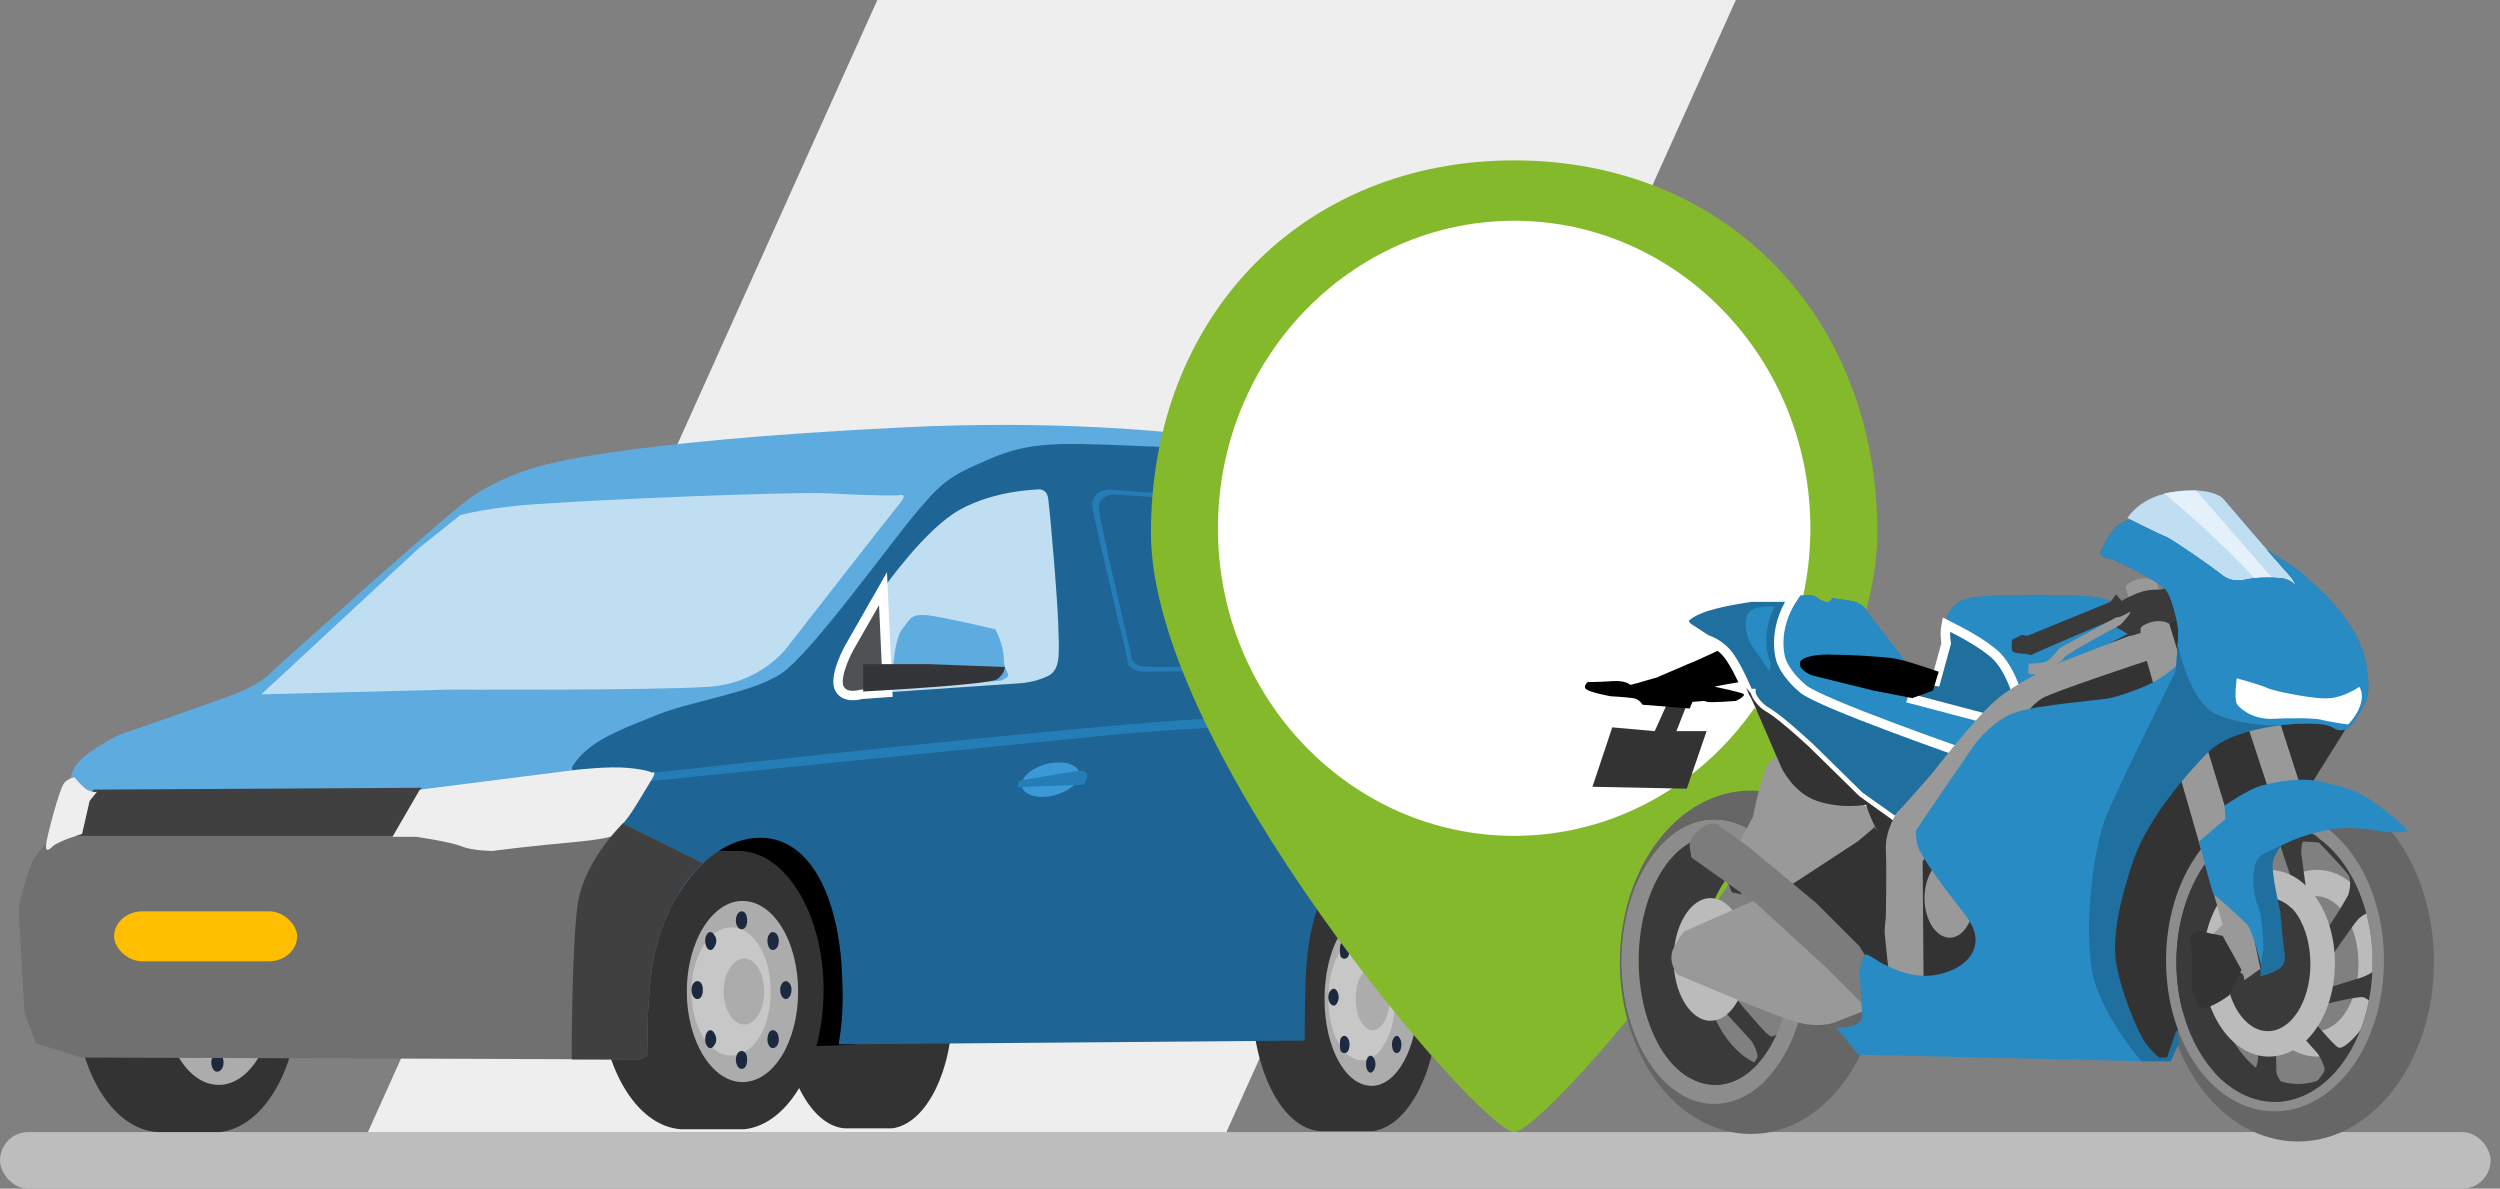 <?xml version="1.0" standalone="no"?>

<svg viewBox="0 0 265 126" style="background-color:#ffffff00" version="1.1" xmlns="http://www.w3.org/2000/svg" xmlns:xlink="http://www.w3.org/1999/xlink" xml:space="preserve" x="0px" y="0px" width="265px" height="126px">
	<rect x="0" y="0" width="265" height="126" fill="#808080" stroke="none"/>
	<g id="Layer%201">
		<g>
			<rect x="0" y="120" width="264" height="6" fill="#bdbdbd" rx="3" ry="3"/>
		</g>
		<path d="M 93 0 L 184 0 L 130 120 L 39 120 L 93 0 Z" fill="#eeeeee"/>
		<g>
			<g>
				<path d="M 89.5 119.6 L 89.5 119.6 L 89.8 119.6 C 89.7 119.6 89.6 119.6 89.5 119.6 ZM 94.2 119.6 C 94.3 119.6 94.5 119.6 94.6 119.6 C 98.2 119.1 101 113.5 101 106.6 C 101 99.5 98 93.7 94.2 93.6 L 94.2 93.6 L 90.9 93.6 L 90.8 93.6 C 87 93.6 82.9 99.4 82.9 106.6 C 82.9 113.6 85.9 119.3 89.5 119.6 C 89.6 119.6 89.7 119.6 89.8 119.6 L 94.2 119.6 ZM 94.2 119.6 L 94.6 119.6 L 94.6 119.6 C 94.5 119.6 94.3 119.6 94.2 119.6 Z" fill="#333333"/>
				<path id="Ellipse" d="M 90 102.1 C 90 97.4 92 93.6 94.5 93.6 C 97 93.6 99 97.4 99 102.1 C 99 106.8 97 110.6 94.5 110.6 C 92 110.6 90 106.8 90 102.1 Z" fill="#acacac"/>
				<path id="Ellipse2" d="M 90.4 102.1 C 90.4 98.8 91.8 96.1 93.6 96.1 C 95.4 96.1 96.8 98.8 96.8 102.1 C 96.8 105.4 95.4 108.1 93.6 108.1 C 91.8 108.1 90.4 105.4 90.4 102.1 Z" fill="#c7c7c7"/>
				<path id="Ellipse3" d="M 93 102.1 C 93 100.4 93.7 99 94.6 99 C 95.5 99 96.3 100.4 96.3 102.1 C 96.3 103.8 95.5 105.2 94.6 105.2 C 93.7 105.2 93 103.8 93 102.1 Z" fill="#acacac"/>
				<g>
					<path id="Ellipse4" d="M 94 95.5 C 94 95 94.2 94.6 94.4 94.6 C 94.7 94.6 94.9 95 94.9 95.5 C 94.9 95.9 94.7 96.3 94.4 96.3 C 94.2 96.3 94 95.9 94 95.5 Z" fill="#1c293e"/>
					<path id="Ellipse5" d="M 94 108.5 C 94 108 94.2 107.7 94.4 107.7 C 94.7 107.7 94.9 108 94.9 108.5 C 94.9 109 94.7 109.3 94.4 109.3 C 94.2 109.3 94 109 94 108.5 Z" fill="#1c293e"/>
					<path id="Ellipse6" d="M 98 101.1 C 98.3 101.1 98.5 101.5 98.5 102 C 98.5 102.4 98.3 102.8 98 102.8 C 97.8 102.8 97.5 102.4 97.5 102 C 97.5 101.5 97.8 101.1 98 101.1 Z" fill="#1c293e"/>
					<path id="Ellipse7" d="M 90.8 101.1 C 91.1 101.1 91.3 101.5 91.3 102 C 91.3 102.4 91.1 102.8 90.8 102.8 C 90.6 102.8 90.4 102.4 90.4 102 C 90.4 101.5 90.6 101.1 90.8 101.1 Z" fill="#1c293e"/>
					<path id="Ellipse8" d="M 96.6 96.8 C 96.8 96.5 97.1 96.5 97.3 96.8 C 97.5 97.1 97.5 97.7 97.3 98 C 97.1 98.3 96.8 98.3 96.6 98 C 96.4 97.7 96.4 97.1 96.6 96.8 Z" fill="#1c293e"/>
					<path id="Ellipse9" d="M 91.6 106 C 91.8 105.7 92 105.7 92.2 106 C 92.4 106.3 92.4 106.8 92.2 107.2 C 92 107.5 91.8 107.5 91.6 107.2 C 91.4 106.8 91.4 106.3 91.6 106 Z" fill="#1c293e"/>
					<path id="Ellipse10" d="M 97.3 106 C 97.5 106.3 97.5 106.8 97.3 107.2 C 97.1 107.5 96.8 107.5 96.6 107.2 C 96.4 106.8 96.4 106.3 96.6 106 C 96.8 105.7 97.1 105.7 97.3 106 Z" fill="#1c293e"/>
					<path id="Ellipse11" d="M 92.2 96.8 C 92.4 97.1 92.4 97.7 92.2 98 C 92 98.3 91.8 98.3 91.6 98 C 91.4 97.7 91.4 97.1 91.6 96.8 C 91.8 96.5 92 96.5 92.2 96.8 Z" fill="#1c293e"/>
				</g>
			</g>
			<path d="M 65.5 111.6 L 89.1 110.8 L 153.3 106.3 L 157.2 93.2 L 149.7 80.8 L 73.9 84.9 L 65.5 111.6 Z" fill="#000000"/>
			<g>
				<path d="M 72.2 119.7 L 72.2 119.7 L 72.6 119.7 C 72.5 119.7 72.4 119.7 72.2 119.7 ZM 78.3 119.7 C 78.5 119.7 78.7 119.7 78.9 119.7 C 83.6 119.2 87.3 112.8 87.3 104.9 C 87.3 96.9 83.3 90.3 78.4 90.2 L 78.3 90.2 L 74 90.2 L 73.9 90.2 C 68.9 90.2 63.6 96.8 63.6 104.9 C 63.6 112.9 67.4 119.4 72.2 119.7 C 72.4 119.7 72.5 119.7 72.6 119.7 L 78.3 119.7 ZM 78.3 119.7 L 78.9 119.7 L 78.9 119.7 C 78.7 119.7 78.5 119.7 78.3 119.7 Z" fill="#333333"/>
				<path id="Ellipse12" d="M 72.8 105.1 C 72.8 99.8 75.5 95.5 78.7 95.5 C 82 95.5 84.6 99.8 84.6 105.1 C 84.6 110.4 82 114.7 78.7 114.7 C 75.5 114.7 72.8 110.4 72.8 105.1 Z" fill="#acacac"/>
				<path id="Ellipse13" d="M 73.3 105.1 C 73.3 101.3 75.2 98.3 77.5 98.3 C 79.9 98.3 81.7 101.3 81.7 105.1 C 81.7 108.9 79.9 111.9 77.5 111.9 C 75.2 111.9 73.3 108.9 73.3 105.1 Z" fill="#c7c7c7"/>
				<path id="Ellipse14" d="M 76.7 105.1 C 76.7 103.2 77.7 101.6 78.9 101.6 C 80.1 101.6 81 103.2 81 105.1 C 81 107 80.1 108.6 78.9 108.6 C 77.7 108.6 76.7 107 76.7 105.1 Z" fill="#acacac"/>
				<g>
					<path id="Ellipse15" d="M 78 97.6 C 78 97 78.3 96.6 78.6 96.6 C 79 96.6 79.2 97 79.2 97.6 C 79.2 98.1 79 98.5 78.6 98.5 C 78.3 98.5 78 98.1 78 97.6 Z" fill="#1c293e"/>
					<path id="Ellipse16" d="M 78 112.3 C 78 111.8 78.3 111.4 78.6 111.4 C 79 111.4 79.2 111.8 79.2 112.3 C 79.2 112.9 79 113.3 78.6 113.3 C 78.3 113.3 78 112.9 78 112.3 Z" fill="#1c293e"/>
					<path id="Ellipse17" d="M 83.3 104 C 83.6 104 83.9 104.4 83.9 104.9 C 83.9 105.5 83.6 105.9 83.3 105.9 C 83 105.9 82.7 105.5 82.7 104.9 C 82.7 104.4 83 104 83.3 104 Z" fill="#1c293e"/>
					<path id="Ellipse18" d="M 73.9 104 C 74.3 104 74.5 104.4 74.5 104.9 C 74.5 105.5 74.3 105.9 73.9 105.9 C 73.6 105.9 73.3 105.5 73.3 104.9 C 73.3 104.4 73.6 104 73.9 104 Z" fill="#1c293e"/>
					<path id="Ellipse19" d="M 81.5 99.1 C 81.7 98.7 82.1 98.7 82.4 99.1 C 82.6 99.4 82.6 100 82.4 100.4 C 82.1 100.8 81.7 100.8 81.5 100.4 C 81.3 100 81.3 99.4 81.5 99.1 Z" fill="#1c293e"/>
					<path id="Ellipse20" d="M 74.9 109.5 C 75.1 109.1 75.5 109.1 75.7 109.5 C 76 109.9 76 110.5 75.7 110.8 C 75.5 111.2 75.1 111.2 74.9 110.8 C 74.7 110.5 74.7 109.9 74.9 109.5 Z" fill="#1c293e"/>
					<path id="Ellipse21" d="M 82.4 109.5 C 82.6 109.9 82.6 110.5 82.4 110.8 C 82.1 111.2 81.7 111.2 81.5 110.8 C 81.3 110.5 81.3 109.9 81.5 109.5 C 81.7 109.1 82.1 109.1 82.4 109.5 Z" fill="#1c293e"/>
					<path id="Ellipse22" d="M 75.7 99.1 C 76 99.4 76 100 75.7 100.4 C 75.5 100.8 75.1 100.8 74.9 100.4 C 74.7 100 74.7 99.4 74.9 99.1 C 75.1 98.7 75.5 98.7 75.7 99.1 Z" fill="#1c293e"/>
				</g>
			</g>
			<g>
				<path d="M 16.7 120 L 16.7 120 L 17 120 C 16.9 120 16.8 120 16.7 120 ZM 22.7 120 C 22.9 120 23.1 120 23.3 120 C 28 119.5 31.7 113.1 31.7 105.3 C 31.7 97.2 27.7 90.6 22.8 90.5 L 22.7 90.5 L 18.4 90.5 L 18.3 90.5 C 13.3 90.5 8 97.1 8 105.3 C 8 113.2 11.8 119.7 16.7 120 C 16.8 120 16.9 120 17 120 L 22.7 120 ZM 22.7 120 L 23.3 120 L 23.3 120 C 23.1 120 22.9 120 22.7 120 Z" fill="#333333"/>
				<path id="Ellipse23" d="M 17.3 105.4 C 17.3 100.1 19.9 95.8 23.2 95.8 C 26.4 95.8 29.1 100.1 29.1 105.4 C 29.1 110.7 26.4 115 23.2 115 C 19.9 115 17.3 110.7 17.3 105.4 Z" fill="#acacac"/>
				<path id="Ellipse24" d="M 17.8 105.4 C 17.8 101.6 19.6 98.6 22 98.6 C 24.3 98.6 26.2 101.6 26.2 105.4 C 26.2 109.2 24.3 112.2 22 112.2 C 19.6 112.2 17.8 109.2 17.8 105.4 Z" fill="#c7c7c7"/>
				<path id="Ellipse25" d="M 21.1 105.4 C 21.1 103.5 22.1 101.9 23.3 101.9 C 24.5 101.9 25.5 103.5 25.5 105.4 C 25.5 107.3 24.5 108.9 23.3 108.9 C 22.1 108.9 21.1 107.3 21.1 105.4 Z" fill="#acacac"/>
				<g>
					<path id="Ellipse26" d="M 22.4 97.9 C 22.4 97.3 22.7 96.9 23 96.9 C 23.4 96.9 23.7 97.3 23.7 97.9 C 23.7 98.4 23.4 98.8 23 98.8 C 22.7 98.8 22.4 98.4 22.4 97.9 Z" fill="#1c293e"/>
					<path id="Ellipse27" d="M 22.4 112.6 C 22.4 112.1 22.7 111.7 23 111.7 C 23.4 111.7 23.7 112.1 23.7 112.6 C 23.7 113.2 23.4 113.6 23 113.6 C 22.7 113.6 22.4 113.2 22.4 112.6 Z" fill="#1c293e"/>
					<path id="Ellipse28" d="M 27.7 104.3 C 28.1 104.3 28.3 104.7 28.3 105.3 C 28.3 105.8 28.1 106.2 27.7 106.2 C 27.4 106.2 27.1 105.8 27.1 105.3 C 27.1 104.7 27.4 104.3 27.7 104.3 Z" fill="#1c293e"/>
					<path id="Ellipse29" d="M 18.4 104.3 C 18.7 104.3 19 104.7 19 105.3 C 19 105.8 18.7 106.2 18.4 106.2 C 18 106.2 17.8 105.8 17.8 105.3 C 17.8 104.7 18 104.3 18.4 104.3 Z" fill="#1c293e"/>
					<path id="Ellipse30" d="M 25.9 99.4 C 26.2 99 26.5 99 26.8 99.4 C 27 99.7 27 100.3 26.8 100.7 C 26.5 101.1 26.2 101.1 25.9 100.7 C 25.7 100.3 25.7 99.7 25.9 99.4 Z" fill="#1c293e"/>
					<path id="Ellipse31" d="M 19.3 109.8 C 19.6 109.4 19.9 109.4 20.2 109.8 C 20.4 110.2 20.4 110.8 20.2 111.1 C 19.9 111.5 19.6 111.5 19.3 111.1 C 19.1 110.8 19.1 110.2 19.3 109.8 Z" fill="#1c293e"/>
					<path id="Ellipse32" d="M 26.8 109.8 C 27 110.2 27 110.8 26.8 111.1 C 26.5 111.5 26.2 111.5 25.9 111.1 C 25.7 110.8 25.7 110.2 25.9 109.8 C 26.2 109.4 26.5 109.4 26.8 109.8 Z" fill="#1c293e"/>
					<path id="Ellipse33" d="M 20.2 99.4 C 20.4 99.7 20.4 100.3 20.2 100.7 C 19.9 101.1 19.6 101.1 19.3 100.7 C 19.1 100.3 19.1 99.7 19.3 99.4 C 19.6 99 19.9 99 20.2 99.4 Z" fill="#1c293e"/>
				</g>
			</g>
			<g>
				<path d="M 139.9 119.9 L 139.9 119.9 L 140.2 119.9 C 140.1 119.9 140 119.9 139.9 119.9 ZM 145 119.9 C 145.1 119.9 145.3 119.9 145.5 119.9 C 149.4 119.4 152.5 113.2 152.5 105.7 C 152.5 98 149.2 91.6 145.1 91.5 L 145 91.5 L 141.4 91.5 L 141.3 91.5 C 137.2 91.5 132.7 97.9 132.7 105.7 C 132.7 113.4 135.9 119.6 139.9 119.9 C 140 119.9 140.1 119.9 140.2 119.9 L 145 119.9 ZM 145 119.9 L 145.5 119.9 L 145.5 119.9 C 145.3 119.9 145.1 119.9 145 119.9 Z" fill="#333333"/>
				<path id="Ellipse34" d="M 140.4 105.9 C 140.4 100.8 142.6 96.6 145.4 96.6 C 148.1 96.6 150.3 100.8 150.3 105.9 C 150.3 111 148.1 115.1 145.4 115.1 C 142.6 115.1 140.4 111 140.4 105.9 Z" fill="#acacac"/>
				<path id="Ellipse35" d="M 140.8 105.9 C 140.8 102.2 142.4 99.3 144.4 99.3 C 146.3 99.3 147.9 102.2 147.9 105.9 C 147.9 109.5 146.3 112.4 144.4 112.4 C 142.4 112.4 140.8 109.5 140.8 105.9 Z" fill="#c7c7c7"/>
				<path id="Ellipse36" d="M 143.7 105.9 C 143.7 104 144.5 102.5 145.5 102.5 C 146.5 102.5 147.3 104 147.3 105.9 C 147.3 107.7 146.5 109.2 145.5 109.2 C 144.5 109.2 143.7 107.7 143.7 105.9 Z" fill="#acacac"/>
				<g>
					<path id="Ellipse37" d="M 144.8 98.6 C 144.8 98.1 145 97.7 145.3 97.7 C 145.5 97.7 145.8 98.1 145.8 98.6 C 145.8 99.1 145.5 99.5 145.3 99.5 C 145 99.5 144.8 99.1 144.8 98.6 Z" fill="#1c293e"/>
					<path id="Ellipse38" d="M 144.8 112.8 C 144.8 112.3 145 111.9 145.3 111.9 C 145.5 111.9 145.8 112.3 145.8 112.8 C 145.8 113.3 145.5 113.7 145.3 113.7 C 145 113.7 144.8 113.3 144.8 112.8 Z" fill="#1c293e"/>
					<path id="Ellipse39" d="M 149.2 104.8 C 149.4 104.8 149.7 105.2 149.7 105.7 C 149.7 106.2 149.4 106.6 149.2 106.6 C 148.9 106.6 148.7 106.2 148.7 105.7 C 148.7 105.2 148.9 104.8 149.2 104.8 Z" fill="#1c293e"/>
					<path id="Ellipse40" d="M 141.4 104.8 C 141.6 104.8 141.9 105.2 141.9 105.7 C 141.9 106.2 141.6 106.6 141.4 106.6 C 141.1 106.6 140.8 106.2 140.8 105.7 C 140.8 105.2 141.1 104.8 141.4 104.8 Z" fill="#1c293e"/>
					<path id="Ellipse41" d="M 147.7 100.1 C 147.9 99.7 148.2 99.7 148.4 100.1 C 148.6 100.4 148.6 101 148.4 101.4 C 148.2 101.7 147.9 101.7 147.7 101.4 C 147.5 101 147.5 100.4 147.7 100.1 Z" fill="#1c293e"/>
					<path id="Ellipse42" d="M 142.1 110.1 C 142.3 109.7 142.7 109.7 142.9 110.1 C 143.1 110.4 143.1 111 142.9 111.4 C 142.7 111.7 142.3 111.7 142.1 111.4 C 142 111 142 110.4 142.1 110.1 Z" fill="#1c293e"/>
					<path id="Ellipse43" d="M 148.4 110.1 C 148.6 110.4 148.6 111 148.4 111.4 C 148.2 111.7 147.9 111.7 147.7 111.4 C 147.5 111 147.5 110.4 147.7 110.1 C 147.9 109.7 148.2 109.7 148.4 110.1 Z" fill="#1c293e"/>
					<path id="Ellipse44" d="M 142.9 100.1 C 143.1 100.4 143.1 101 142.9 101.4 C 142.7 101.7 142.3 101.7 142.1 101.4 C 142 101 142 100.4 142.1 100.1 C 142.3 99.7 142.7 99.7 142.9 100.1 Z" fill="#1c293e"/>
				</g>
			</g>
			<path d="M 143 88.3 C 143 88.3 155 59 153.8 56.2 C 152.7 53.4 151.3 50.8 148 50 C 144.8 49.2 126.4 43.8 95.8 45.3 C 65.2 46.8 57.3 49.4 57.3 49.4 C 57.3 49.4 53.4 50.3 49.8 52.8 C 46.3 55.4 28.8 71.2 28.8 71.2 C 28.8 71.2 27.8 72.5 24.5 73.7 C 21.1 75 12.6 77.9 12.6 77.9 C 12.6 77.9 8.8 79.8 8 81.2 C 7.2 82.6 7.4 83.4 7.3 83.9 C 7.2 84.4 90.8 86 90.8 86 L 143 88.3 Z" fill="#5eabdf"/>
			<path d="M 150.6 51.4 C 150.6 51.4 134.2 47.9 123.8 47.4 C 113.5 47 110 46.6 105.5 48.4 C 101 50.3 100.1 50.8 97.4 54 C 94.7 57.1 86 69.3 82.8 71.4 C 79.7 73.5 73 74.3 69.1 76 C 65.1 77.6 62.3 78.7 60.7 81.2 C 60 82.3 65.6 88.4 72 94.7 C 74.2 91.1 77.3 88.8 80.6 88.8 C 86.2 88.8 89.2 95.8 89.3 104.5 C 89.4 106.9 89.2 108.9 88.9 110.7 L 88.9 110.7 L 138.3 110.3 C 138.3 108.6 138.3 104.7 138.5 102.2 C 139 94.6 142.9 88.4 147.1 88.4 C 149.7 88.4 152.3 93 153.3 96.8 L 158.3 88.9 C 158.3 88.9 158 78.7 157.2 70.4 C 156.5 62.2 152.6 52.6 150.6 51.4 Z" fill="#1e6595"/>
			<path d="M 93.7 62.3 C 93.7 62.3 98.1 56 101.8 54 C 105.4 52 109.8 51.9 109.8 51.9 C 109.8 51.9 110.9 51.6 111.1 52.8 C 111.3 54.1 112.2 64.5 112.2 67.1 C 112.3 69.7 112.3 71.1 111 71.7 C 109.7 72.3 108.4 72.4 108.4 72.4 L 93.8 73.4 L 93.7 62.3 Z" fill="#bfdef2"/>
			<path d="M 93.6 62.4 L 90 68.7 C 90 68.7 88.5 71.4 88.9 72.8 C 89.4 74.2 91.3 73.6 91.3 73.6 L 94.1 73.4 L 93.6 62.4 Z" stroke="#ffffff00" stroke-width="1" fill="#4e5255"/>
			<path d="M 94.6 71.5 C 94.6 71.5 94.8 67.5 95.7 66.6 C 96.5 65.6 96.5 65.1 98.2 65.2 C 100 65.4 105.5 66.7 105.5 66.7 C 105.5 66.7 106.4 68.3 106.4 69.9 C 106.5 71.6 107.5 71.5 106.2 72.1 C 104.9 72.6 94.6 71.5 94.6 71.5 Z" fill="#5eabdf"/>
			<path d="M 91.5 70.4 C 91.5 70.4 98.6 70.4 98.5 70.4 C 98.4 70.4 106.5 70.7 106.5 70.7 C 106.5 70.7 106.6 71.3 105.7 72 C 104.8 72.6 91.5 73.3 91.5 73.3 L 91.5 70.4 Z" fill="#343539"/>
			<path d="M 117.6 51.9 C 117.6 51.9 115.6 51.9 115.8 53.8 C 116.1 55.6 119.5 69.8 119.5 69.8 C 119.5 69.8 119.3 71.2 121.5 71.2 C 123.8 71.2 149.4 71 149.4 71 C 149.4 71 151.6 71.1 152.3 68.4 C 152.9 65.7 150.2 57 150.2 57 C 150.2 57 149.8 55.3 147 54.6 C 144.2 53.8 117.6 51.9 117.6 51.9 Z" fill="#257db8"/>
			<path d="M 5 89.2 C 5 89.2 3.8 90.7 3.6 91 C 3.3 91.4 2 95.3 2 96.4 C 2 97.4 2.6 107.3 2.6 107.3 L 3.8 110.6 L 8.6 112.1 L 67.8 112.3 L 68.7 111.9 C 68.6 110 68.6 107.5 68.9 104.5 C 69.3 99.1 71.5 94.3 74.5 91.5 L 64.3 86.5 L 41.4 84.4 L 11.7 84.6 L 5 89.2 Z" fill="#707070"/>
			<path d="M 152.8 95.1 L 152.7 95.3 C 153.2 97.4 153.5 99.7 153.5 102.2 C 153.5 103.8 153.5 105.1 153.4 106.3 C 155.3 105.6 157.7 104.6 158.1 104 C 158.8 103 159 98.4 159 98.4 C 159 98.4 158.3 95.1 158.5 94.2 C 158.6 93.3 158.4 86.5 158.4 86.5 L 153.8 94.5 L 152.8 95.1 Z" fill="#404040"/>
			<path d="M 118.2 52.4 C 118.2 52.4 116.2 52.4 116.5 54.1 C 116.7 55.9 119.9 69.4 119.9 69.4 C 119.9 69.4 119.7 70.7 121.9 70.7 C 124.1 70.7 148.5 70.5 148.5 70.5 C 148.5 70.5 150.6 70.7 151.2 68.1 C 151.9 65.5 149.2 57.2 149.2 57.2 C 149.2 57.2 148.9 55.6 146.2 54.9 C 143.5 54.2 118.2 52.4 118.2 52.4 Z" fill="#1e6595"/>
			<path d="M 7.3 88.6 L 42.6 88.6 L 44.7 83.5 L 9.9 83.7 L 7.3 88.6 Z" fill="#404040"/>
			<path d="M 68.5 82 C 68.5 82 104.4 78 121.9 76.6 C 139.5 75.2 157.7 75.6 157.7 75.6 L 157.8 76.3 C 157.8 76.3 131.8 76.5 117.8 77.9 C 106.6 79 67.9 82.9 67.9 82.9 L 68.5 82 Z" fill="#257db8"/>
			<path d="M 48.8 54.6 C 48.8 54.6 52 53.7 57.5 53.4 C 63 53 82.8 52.1 88 52.3 C 93.2 52.6 95.2 52.5 95.2 52.5 C 95.2 52.5 96.3 52.2 95.5 53.2 C 94.6 54.3 83.6 68.4 83.6 68.4 C 83.6 68.4 80.9 72.4 75.1 72.8 C 69.2 73.2 47.5 73.1 47.5 73.1 L 27.7 73.6 L 44.4 58.1 L 48.8 54.6 Z" fill="#bfdef2"/>
			<path d="M 44.5 83.7 L 61.1 81.6 C 61.1 81.6 64.5 81.2 66.6 81.4 C 68.7 81.6 69.1 81.9 69.1 81.9 C 69.1 81.9 69.7 81.6 69.1 82.6 C 68.4 83.7 66.8 86.6 66 87.3 C 65.1 88.1 67.1 88.6 61.5 89.2 C 55.9 89.7 52.2 90.2 52.2 90.2 C 52.2 90.2 50.1 90.2 48.9 89.7 C 47.6 89.2 44.1 88.7 44.1 88.7 L 41.6 88.7 L 44.5 83.7 Z" fill="#eeeeee"/>
			<path d="M 7.9 82.4 C 7.9 82.4 8.5 83.2 9.2 83.7 C 10 84.1 10.3 83.9 10.3 83.9 L 9.5 84.9 L 8.7 88.4 C 8.7 88.4 6.3 89.1 5.6 89.7 C 5 90.3 4.8 90.2 4.9 89.4 C 5 88.6 6.3 83.6 6.8 83 C 7.2 82.5 7.9 82.4 7.9 82.4 Z" fill="#eeeeee"/>
			<rect x="12.1" y="96.6" width="19.4" height="5.3" fill="#ffbf00" rx="3" ry="3"/>
			<path id="Ellipse45" d="M 108.3 83.2 C 108.3 82.2 109.7 81.2 111.3 80.9 C 113 80.6 114.4 81.1 114.4 82.1 C 114.4 83.1 113 84.1 111.3 84.4 C 109.7 84.7 108.3 84.1 108.3 83.2 Z" fill="#3c99d8"/>
			<path d="M 107.9 82.8 C 107.8 82.8 113.8 81.7 114.7 81.7 C 115.6 81.8 115.2 83.1 114.7 83.2 C 114.1 83.2 108.1 83.4 107.9 83.5 C 107.8 83.6 108 82.9 107.9 82.8 Z" fill="#257db8"/>
			<path d="M 61.2 96.1 C 60.6 100.9 60.6 111.7 60.6 112.3 L 67.8 112.3 L 68.7 111.9 C 68.6 110 68.6 107.5 68.9 104.5 C 69.3 99.1 71.5 94.3 74.5 91.5 L 66 87.3 C 65.1 88.2 61.7 91.9 61.2 96.1 Z" fill="#404040"/>
		</g>
		<g>
			<path d="M 122 56.5 C 122 79.5 157 120 160.5 120 C 164 120 199 79.5 199 56.5 C 199 33.5 182.9 17 160.5 17 C 138.1 17 122 33.5 122 56.5 L 122 56.5 L 122 56.5 L 122 56.5 Z" fill="#84b92c"/>
			<path id="Ellipse46" d="M 129.1 56 C 129.1 38 143.2 23.4 160.5 23.4 C 177.8 23.4 191.9 38 191.9 56 C 191.9 74 177.8 88.6 160.5 88.6 C 143.2 88.6 129.1 74 129.1 56 Z" fill="#ffffff"/>
		</g>
		<g>
			<path d="M 250 102.2 C 250 98.2 248 95 245.5 95 C 243 95 241 98.2 241 102.2 C 241 106.1 243 109.3 245.5 109.3 C 248 109.3 250 106.1 250 102.2 ZM 252.6 102.1 C 252.6 107.6 249.5 112 245.6 112 C 241.8 112 238.6 107.6 238.6 102.1 C 238.6 96.6 241.8 92.2 245.6 92.2 C 249.5 92.2 252.6 96.6 252.6 102.1 Z" fill="#bbbbbb"/>
			<path d="M 251.5 107.5 C 251.5 107.5 248.7 111.6 247.8 111 C 247 110.5 242.8 105.3 242.8 105.3 C 242.8 105.3 241.9 105.7 241.7 105.7 C 241.5 105.7 242.4 108 242.4 108 L 245.7 111.7 C 245.7 111.7 246.4 112.8 246.4 113.4 C 246.3 114.1 244.4 115.8 244.4 115.8 L 241.9 114.8 C 241.9 114.8 241.3 114.1 241.3 113.6 C 241.3 113 241.2 109.3 241.2 109.3 L 239.7 108.8 L 239.3 112.6 C 239.3 112.6 239.1 113.6 238.7 113.6 C 238.2 113.6 234.8 110.5 234.8 110.5 L 234.7 114.5 L 244.2 117.8 L 249 115.2 L 253.9 107.6 L 251.8 106.7 C 251.8 106.7 251.1 105.9 250.5 105.7 C 249.8 105.6 246.2 106.5 246.2 106.5 L 246.8 104.7 L 249.7 103.8 C 249.7 103.8 251.4 103.4 251.9 102.6 C 252.4 101.8 251.3 96.6 251.3 96.6 C 251.3 96.6 250.5 96.9 249.9 97.5 C 249.4 98.1 247.4 101 247.4 101 C 247.4 101 245.8 99.3 246.5 98.6 C 247.2 97.9 248.9 94.9 248.9 94.9 C 248.9 94.9 249.4 93.5 248.9 92.7 C 248.3 91.9 245.8 89.3 245.8 89.3 L 244.1 89.2 C 244.1 89.2 243.8 90 244 90.9 C 244.1 91.8 244.5 94.6 244.5 94.6 C 244.5 94.6 243.5 94.4 243.4 94.5 C 243.3 94.5 241.1 87.9 241.2 87.8 C 241.3 87.7 246.6 87.4 246.6 87.4 L 251.6 89.2 L 255.3 104.1 L 255.6 106.4 L 251.5 107.5 Z" fill="#3a3a3a"/>
			<path d="M 191 106.6 C 191 106.6 188.4 110.4 187.6 109.8 C 186.8 109.3 183 104.6 183 104.6 C 183 104.6 182.2 105 182 105 C 181.8 105 182.6 107 182.6 107 L 185.7 110.4 C 185.7 110.4 186.3 111.4 186.3 112 C 186.2 112.6 184.4 114.2 184.4 114.2 L 182.1 113.2 C 182.1 113.2 181.6 112.6 181.6 112.2 C 181.6 111.7 181.5 108.3 181.5 108.3 L 180.2 107.8 L 179.8 111.3 C 179.8 111.3 179.6 112.2 179.2 112.2 C 178.8 112.2 175.7 109.4 175.7 109.4 L 175.6 113 L 184.3 116 L 188.7 113.6 L 193.2 106.7 L 191.2 105.8 C 191.2 105.8 190.6 105.1 190 105 C 189.4 104.9 186.1 105.7 186.1 105.7 L 186.6 104 L 189.3 103.5 C 189.3 103.5 190.9 103.2 191.4 102.4 C 191.8 101.7 190.8 96.6 190.8 96.6 C 190.8 96.6 190 96.9 189.5 97.4 C 189.1 98 187.2 100.6 187.2 100.6 C 187.2 100.6 185.7 99 186.4 98.4 C 187 97.8 188.6 95 188.6 95 C 188.6 95 189.1 93.8 188.6 93 C 188.1 92.3 185.8 89.9 185.8 89.9 L 184.2 89.8 C 184.2 89.8 184 90.5 184.1 91.3 C 184.2 92.2 184.6 94.8 184.6 94.8 C 184.6 94.8 183.7 94.6 183.6 94.6 C 183.5 94.7 181.5 88.6 181.5 88.5 C 181.6 88.5 186.5 88.2 186.5 88.2 L 191.1 89.8 L 194.4 103.5 L 194.8 105.5 L 191 106.6 Z" fill="#3a3a3a"/>
			<path d="M 251.5 102 C 251.5 93.9 246.9 87.3 241.1 87.3 C 235.4 87.3 230.7 93.9 230.7 102 C 230.7 110.2 235.4 116.8 241.1 116.8 C 246.9 116.8 251.5 110.2 251.5 102 ZM 258 102 C 258 112.5 251.5 121 243.6 121 C 235.6 121 229.2 112.5 229.2 102 C 229.2 91.4 235.6 82.9 243.6 82.9 C 251.5 82.9 258 91.4 258 102 Z" fill="#666666"/>
			<path d="M 250.7 73.2 L 248.5 77.5 L 245 83.1 L 235.5 93.1 L 230 112.1 L 228.2 112.2 L 223.9 106.5 C 223.9 106.5 221.5 96.5 221.7 96.2 C 222 95.9 225.7 83.1 225.7 83.1 L 231.7 75 L 250.7 73.2 Z" fill="#333333"/>
			<path d="M 191.6 101.9 C 191.6 93.6 187.2 86.9 181.7 86.9 C 176.3 86.9 171.9 93.6 171.9 101.9 C 171.9 110.2 176.3 117 181.7 117 C 187.2 117 191.6 110.2 191.6 101.9 ZM 199.4 102 C 199.4 112 193.2 120.2 185.6 120.2 C 177.9 120.2 171.7 112 171.7 102 C 171.7 91.9 177.9 83.8 185.6 83.8 C 193.2 83.8 199.4 91.9 199.4 102 Z" fill="#666666"/>
			<path id="Ellipse47" d="M 245.3 102.4 C 245.3 98.4 243 95.1 240.1 95.1 C 237.2 95.1 234.8 98.4 234.8 102.4 C 234.8 106.4 237.2 109.6 240.1 109.6 C 243 109.6 245.3 106.4 245.3 102.4 Z" fill="#3a3a3a"/>
			<path d="M 189.9 101.8 C 189.9 94.5 186.3 88.6 181.8 88.6 C 177.3 88.6 173.7 94.5 173.7 101.8 C 173.7 109.1 177.3 115 181.8 115 C 186.3 115 189.9 109.1 189.9 101.8 ZM 191.6 101.9 C 191.6 110.2 187.2 117 181.7 117 C 176.3 117 171.9 110.2 171.9 101.9 C 171.9 93.6 176.3 86.9 181.7 86.9 C 187.2 86.9 191.6 93.6 191.6 101.9 Z" fill="#8c8c8c"/>
			<path d="M 178.8 74.7 L 177.7 77.5 L 180.9 77.5 L 178.8 83.6 L 168.8 83.4 L 170.9 77.1 L 175.4 77.5 L 176.8 74.4 L 178.8 74.7 Z" fill="#333333"/>
			<path d="M 186.3 112.8 C 185 114.2 183.4 115 181.8 115 C 177.3 115 173.7 109.1 173.7 101.8 C 173.7 94.5 177.3 88.6 181.8 88.6 C 183.3 88.6 184.8 89.3 186 90.5 C 182.8 92.1 180.5 96.4 180.5 101.6 C 180.5 106.9 182.9 111.3 186.3 112.8 Z" fill="#3a3a3a"/>
			<path d="M 251.5 102 C 251.5 93.9 246.9 87.3 241.1 87.3 C 235.4 87.3 230.7 93.9 230.7 102 C 230.7 110.2 235.4 116.8 241.1 116.8 C 246.9 116.8 251.5 110.2 251.5 102 ZM 252.7 101.8 C 252.7 110.7 247.5 117.8 241.1 117.8 C 234.7 117.8 229.6 110.7 229.6 101.8 C 229.6 93 234.7 85.8 241.1 85.8 C 247.5 85.8 252.7 93 252.7 101.8 Z" fill="#8c8c8c"/>
			<path d="M 247.2 113.9 C 245.5 115.7 243.3 116.8 241.1 116.8 C 235.4 116.8 230.7 110.1 230.7 102 C 230.7 93.8 235.4 87.2 241.1 87.2 C 242.8 87.2 244.5 87.8 245.9 88.9 C 245.2 88.6 244.4 88.5 243.6 88.5 C 238.6 88.5 234.5 94.4 234.5 101.7 C 234.5 109 238.6 114.9 243.6 114.9 C 244.9 114.9 246.1 114.5 247.2 113.9 Z" fill="#3a3a3a"/>
			<path d="M 183.5 68.3 C 183.5 68.3 180 70 178.9 70.4 C 177.8 70.9 175.8 71.7 175.7 71.8 C 175.6 71.8 173.6 72.4 173.6 72.4 L 172.8 72.6 C 172.8 72.6 172.4 72.1 170.9 72.2 C 169.5 72.3 168.3 72.3 168.3 72.3 C 168.3 72.3 167.7 72.8 168.2 73.1 C 168.6 73.4 170.7 73.8 170.7 73.8 C 170.7 73.8 172.4 73.9 173.1 74 C 173.8 74.1 174.1 74.7 174.1 74.7 L 179.1 75.1 L 179.4 74.4 L 180.6 74.3 C 180.6 74.3 180.6 74.3 181 74.4 C 181.4 74.5 184 74.3 184 74.3 C 184 74.3 185.3 73.7 184.7 73.5 C 184.1 73.3 182.3 72.9 181.8 72.8 C 181.3 72.8 185 72.2 185 72.2 L 183.5 68.3 Z" fill="#000000"/>
			<path d="M 225.3 65 C 225.3 65 224.9 63.9 222.7 63.4 C 220.4 62.9 212.5 63.1 212.5 63.1 C 212.5 63.1 209.5 63.2 208.8 63.4 C 208 63.6 207.1 63.9 206.5 65.1 C 206 66.4 206.3 68.2 206.3 68.2 L 205.2 72.2 L 203.6 71.9 L 201.5 69.5 L 197.8 64.7 C 197.8 64.7 197.5 63.9 196.2 63.7 C 194.9 63.5 194.2 63.4 194.2 63.4 C 194.2 63.4 194.1 64.1 193.2 63.7 C 192.3 63.3 192.6 63.1 191.6 63.1 C 190.6 63.2 185.6 63.3 185.6 63.3 C 185.6 63.3 182 63.8 180.3 64.5 C 178.7 65.1 178.4 65.8 178.4 65.8 C 178.4 65.8 178.6 66.2 178.9 66.5 C 179.2 66.7 180.9 67.8 180.9 67.8 C 180.9 67.8 182.4 68.2 183.4 69.7 C 184.4 71.1 185.3 73.5 185.5 73.8 C 185.7 74 188.8 81.3 188.8 81.3 C 188.8 81.3 190 84 192.6 84.9 C 195.3 85.8 197.8 85.3 197.8 85.3 C 197.8 85.3 199 89.2 200.4 89.2 C 201.9 89.1 210.2 77.2 210.2 77.2 L 213.5 73.9 C 213.5 73.9 223.4 71.1 223.3 71 C 223.3 70.9 226.1 68.3 226.1 68.3 L 225.3 65 Z" fill="#497caa"/>
			<path d="M 225.3 65 L 226.1 68.3 C 226.1 68.3 223.3 70.9 223.3 71 C 223.4 71.1 213.5 73.9 213.5 73.9 L 210.2 77.2 C 210.2 77.2 201.9 89.1 200.4 89.2 C 200.1 89.2 199.8 89 199.4 88.6 L 201 87.2 L 197.1 84.4 L 191.8 79.2 C 191.8 79.2 188.9 76.5 187.5 75.6 C 186 74.8 185.6 73.6 185.6 73.5 C 185.6 73.5 185.5 73.5 185.4 73.6 C 185.1 73 184.3 71 183.4 69.7 C 182.4 68.2 180.9 67.8 180.9 67.8 C 180.9 67.8 179.2 66.7 178.9 66.5 C 178.6 66.2 178.4 65.8 178.4 65.8 C 178.4 65.8 178.7 65.1 180.3 64.5 C 182 63.8 185.6 63.3 185.6 63.3 C 185.6 63.3 190.6 63.2 191.6 63.1 C 192.6 63.1 192.3 63.3 193.2 63.7 C 194.1 64.1 194.2 63.4 194.2 63.4 C 194.2 63.4 194.9 63.5 196.2 63.7 C 197.5 63.9 197.8 64.7 197.8 64.7 L 201.5 69.5 L 203.6 71.9 L 205.2 72.2 L 206.3 68.2 C 206.3 68.2 206 66.4 206.5 65.1 C 207.1 63.9 208 63.6 208.8 63.4 C 209.5 63.2 212.5 63.1 212.5 63.1 C 212.5 63.1 220.4 62.9 222.7 63.4 C 224.9 63.9 225.3 65 225.3 65 Z" fill="#497caa"/>
			<path d="M 225.3 65 L 226.1 68.3 C 226.1 68.3 223.3 70.9 223.3 71 C 223.4 71.1 213.5 73.9 213.5 73.9 L 210.2 77.2 C 210.2 77.2 201.9 89.1 200.4 89.2 C 200.1 89.2 199.8 89 199.4 88.6 L 201 87.2 L 197.1 84.4 L 191.8 79.2 C 191.8 79.2 188.9 76.5 187.5 75.6 C 186 74.8 185.6 73.6 185.6 73.5 C 185.6 73.5 185.5 73.5 185.4 73.6 C 185.1 73 184.3 71 183.4 69.7 C 182.4 68.2 180.9 67.8 180.9 67.8 C 180.9 67.8 179.2 66.7 178.9 66.5 C 178.6 66.2 178.4 65.8 178.4 65.8 C 178.4 65.8 178.7 65.1 180.3 64.5 C 182 63.8 185.6 63.3 185.6 63.3 C 185.6 63.3 190.6 63.2 191.6 63.1 C 192.6 63.1 192.3 63.3 193.2 63.7 C 194.1 64.1 194.2 63.4 194.2 63.4 C 194.2 63.4 194.9 63.5 196.2 63.7 C 197.5 63.9 197.8 64.7 197.8 64.7 L 201.5 69.5 L 203.6 71.9 L 205.2 72.2 L 206.3 68.2 C 206.3 68.2 206 66.4 206.5 65.1 C 207.1 63.9 208 63.6 208.8 63.4 C 209.5 63.2 212.5 63.1 212.5 63.1 C 212.5 63.1 220.4 62.9 222.7 63.4 C 224.9 63.9 225.3 65 225.3 65 Z" fill="#288bc4"/>
			<path d="M 206.3 66.2 C 207.5 66.8 210.1 68.1 211.6 69.5 C 213.7 71.6 214.4 75.9 214.4 75.9 L 213.7 77 L 202.7 74.1 L 203.5 71.8 L 203.6 71.9 L 205.2 72.2 L 206.3 68.2 C 206.3 68.2 206.1 67.2 206.3 66.2 Z" stroke="#ffffff00" stroke-width="1" fill="#20709f"/>
			<path d="M 208.3 79.9 L 200.9 87.1 L 197.1 84.4 L 191.8 79.2 C 191.8 79.2 188.9 76.5 187.5 75.6 C 186 74.8 185.6 73.6 185.6 73.5 C 185.6 73.5 185.5 73.5 185.4 73.6 C 185.1 73 184.3 71 183.4 69.7 C 182.4 68.2 180.9 67.8 180.9 67.8 C 180.9 67.8 179.2 66.7 178.9 66.5 C 178.6 66.2 178.4 65.8 178.4 65.8 C 178.4 65.8 178.7 65.1 180.3 64.5 C 182 63.8 185.6 63.3 185.6 63.3 C 185.6 63.3 188.9 63.3 190.1 63.3 C 187.7 66.9 188.8 70 188.8 70 C 188.8 70 189.2 71.4 191.1 73 C 192.8 74.5 208.3 79.9 208.3 79.9 Z" stroke="#ffffff00" stroke-width="1" fill="#20709f"/>
			<path d="M 188.9 80.1 C 188.9 80.1 187.5 80.1 187 81.9 C 186.4 83.6 185.8 86.6 185.8 86.6 L 184 90 L 190.8 97.5 L 199.5 86.5 L 188.9 80.1 Z" fill="#999999"/>
			<path d="M 198.7 87.7 L 196.9 89.2 L 189.1 94.3 L 198.2 102.3 L 201.1 103.4 L 201.2 90.5 L 198.7 87.7 Z" fill="#333333"/>
			<path d="M 244.9 102.2 C 244.9 98.2 242.9 95 240.4 95 C 237.9 95 235.9 98.2 235.9 102.2 C 235.9 106.1 237.9 109.3 240.4 109.3 C 242.9 109.3 244.9 106.1 244.9 102.2 ZM 247.5 102.1 C 247.5 107.6 244.4 112 240.5 112 C 236.7 112 233.5 107.6 233.5 102.1 C 233.5 96.6 236.7 92.2 240.5 92.2 C 244.4 92.2 247.5 96.6 247.5 102.1 Z" fill="#bbbbbb"/>
			<path d="M 231.8 64 L 231.1 73.9 L 210 104.5 L 201.8 106 L 201.2 88 L 215 72.6 L 231.8 64 Z" fill="#333333"/>
			<path d="M 204.5 85 C 202.7 87.2 201 89.1 200.4 89.2 C 199 89.2 197.8 85.3 197.8 85.3 C 197.8 85.3 195.3 85.8 192.6 84.9 C 190 84 188.8 81.3 188.8 81.3 C 188.8 81.3 185.7 74 185.5 73.8 C 185.4 73.7 185.3 73.4 185.1 72.9 C 185.4 73.3 185.6 73.5 185.6 73.5 C 185.6 73.6 186 74.8 187.5 75.6 C 188.9 76.5 191.8 79.2 191.8 79.2 L 197.1 84.4 L 201 87.2 L 204.5 85 Z" fill="#333333"/>
			<path d="M 228.6 61.7 L 236.3 87 L 239.6 102.7 L 237.9 103.9 C 237.9 103.9 237.9 103.1 237.4 103.1 C 236.8 103.1 236 103.6 236 103.6 L 234.6 99 L 235.6 98 L 225.3 62.2 C 225.3 62.2 225.4 61.9 226.1 61.6 C 226.8 61.2 228 61.2 228.6 61.7 Z" fill="#999999"/>
			<path id="Ellipse48" d="M 251.5 102 C 251.5 93.9 246.9 87.3 241.1 87.3 C 235.4 87.3 230.7 93.9 230.7 102 C 230.7 110.2 235.4 116.8 241.1 116.8 C 246.9 116.8 251.5 110.2 251.5 102 Z" fill="none"/>
			<path d="M 227 66.9 L 217.9 70.4 C 217.9 70.4 213.5 72.5 211.6 74.2 C 209.6 75.8 204.7 82.1 204.7 82.1 C 204.7 82.1 201.2 86.1 201.2 86 C 201.2 85.9 199.8 87.9 199.9 90.1 C 200 92.3 199.9 97.2 199.9 97.2 C 199.9 97.2 199.7 98.8 199.8 99.1 C 199.8 99.4 200.3 103.9 200.3 103.9 L 203.9 104.1 L 203.8 91.3 L 214.3 76.3 C 214.3 76.3 215.2 74.8 216.5 74 C 217.7 73.3 227.7 70 227.7 70 L 227 66.9 Z" fill="#999999"/>
			<path d="M 244 83.8 L 241.2 75.1 L 238 76.2 L 241.1 85.6 L 244 83.8 Z" fill="#999999"/>
			<path d="M 235.6 52.8 C 235.6 52.8 242 60.3 242.7 61 C 243.3 61.7 243.3 62 243.3 62 C 243.3 62 242.7 61.4 241.9 61.3 C 241 61.2 239.6 61.2 238.8 61.3 C 238 61.4 236.8 61.9 235.6 61 C 234.5 60.1 230.3 57.2 229.6 56.9 C 228.8 56.6 225.5 54.9 225.5 54.9 C 225.5 54.9 226.6 53.1 229.2 52.4 C 231.7 51.7 234.6 51.9 235.6 52.8 Z" fill="#bfdef2"/>
			<path d="M 246.2 65.2 C 246.2 65.2 242 60.3 242.7 61 C 243.3 61.7 243.3 62 243.3 62 C 243.3 62 242.7 61.4 241.9 61.3 C 241 61.2 239.6 61.2 238.8 61.3 C 238 61.4 236.8 61.9 235.6 61 C 234.5 60.1 230.3 57.2 229.6 56.9 C 228.8 56.6 241.5 68.4 241.5 68.4 C 241.5 68.4 240.6 66.3 243.1 65.7 C 245.7 65 245.1 64.3 246.2 65.2 Z" fill="#bfdef2"/>
			<path d="M 239 61.3 C 235.2 57.2 231.3 53.9 229.4 52.3 C 230.5 52.1 231.7 52 232.8 52 L 240.8 61.2 C 240.2 61.2 239.5 61.2 239 61.3 Z" fill="#e4f1fa"/>
			<path d="M 204.9 73.2 L 202.7 74 L 198.6 73.2 L 192.1 71.6 C 192.1 71.6 190.7 71.1 190.8 70.3 C 190.8 69.6 192.7 69.3 194.4 69.4 C 196 69.4 199.6 69.6 200.8 69.8 C 202.1 70 205.5 71.2 205.5 71.2 L 204.9 73.2 Z" fill="#000000"/>
			<path d="M 188.1 64.3 C 188.1 64.3 186 64.1 185.4 64.9 C 184.7 65.7 185.2 67.7 185.6 68.3 C 186.1 69 187.6 71.2 187.6 71.2 L 187.7 70.3 C 187.7 70.3 186.4 67.8 188.1 64.3 Z" fill="#288bc4"/>
			<path id="Ellipse49" d="M 185.2 101.7 C 185.2 98.1 183.5 95.2 181.3 95.2 C 179.2 95.2 177.4 98.1 177.4 101.7 C 177.4 105.3 179.2 108.2 181.3 108.2 C 183.5 108.2 185.2 105.3 185.2 101.7 Z" fill="#bbbbbb"/>
			<path d="M 198.5 106.8 L 194.4 108.4 C 194.4 108.4 192.6 109.1 190 108.2 C 187.4 107.4 177.8 103.3 177.8 103.3 C 177.8 103.3 176.7 101.9 177.4 100.5 C 178.1 99.1 178.6 98.7 178.6 98.7 L 187.9 94.6 L 198.5 106.8 Z" fill="#999999"/>
			<path d="M 197.9 101.6 L 197.1 100.3 L 192.5 95.7 L 185.4 89.8 L 182.6 87.8 L 182.1 87.4 C 182.1 87.4 181.4 87 180.3 87.8 C 179.3 88.6 179.1 89.2 179.1 89.8 C 179.2 90.4 179.3 90.9 179.3 90.9 L 186.2 95.8 L 193.4 102.4 L 197.9 106.9 L 197.9 101.6 Z" fill="#7c7c7c"/>
			<path id="Ellipse50" d="M 209.3 95.2 C 209.3 92.9 208.1 91 206.7 91 C 205.2 91 204 92.9 204 95.2 C 204 97.5 205.2 99.4 206.7 99.4 C 208.1 99.4 209.3 97.5 209.3 95.2 Z" fill="#999999"/>
			<path d="M 235.6 99.2 L 233.1 98.7 C 233.1 98.7 231.9 99 232.2 99.9 C 232.5 100.8 232.3 104.4 232.3 104.4 C 232.3 104.4 232.7 106.5 233.4 106.8 C 234.1 107.1 236.3 105.5 236.3 105.5 L 237.6 102.8 L 235.6 99.2 Z" fill="#333333"/>
			<path d="M 242.9 88.4 C 242.9 88.4 241 90.3 240.9 91.5 C 240.8 92.7 241.7 96.6 241.7 96.6 L 242.1 100.7 C 242.1 100.7 242.4 101.6 242 102.3 C 241.6 103 239.6 103.5 239.6 103.5 L 239.7 101.5 L 237.2 92.7 L 240.3 88 L 242.9 88.4 Z" fill="#20709f"/>
			<path d="M 254.6 88.2 C 254.6 88.2 253.3 88.3 252.3 88.1 C 251.3 87.9 249.4 87.7 247.9 87.8 C 246.5 88 244.3 88.4 242.3 89.4 C 240.2 90.4 239.5 90.5 239.1 91.5 C 238.7 92.6 238.8 94.7 239.3 95.9 C 239.9 97.2 239.9 100.2 239.9 100.7 C 239.8 101.2 239.7 102.4 239.7 102.4 C 239.7 102.4 238.9 98.9 238.2 98 C 237.4 97.2 234.9 94.9 234.7 94.9 C 234.5 94.8 233.1 89.2 233.1 89.2 L 235.9 86.8 L 235.8 85.4 C 235.8 85.4 238.1 83.8 239.6 83.3 C 241.2 82.9 243.9 82.3 246.2 82.9 C 248.6 83.5 250 83.7 252.4 85.6 C 254.9 87.5 255.8 88.4 254.6 88.2 Z" fill="#288bc4"/>
			<path d="M 197 111.8 L 194.6 108.9 C 194.6 108.9 197.5 109.1 197.4 107.6 C 197.3 106.1 197.1 102.8 197.1 102.8 C 197.1 102.8 197.4 101.5 197.7 101.2 C 198 101 199.2 102.1 200.1 102.4 C 200.9 102.8 202.6 103.6 204.8 103.4 C 207.1 103.1 208.7 102 209.2 100.7 C 209.7 99.4 209.3 98.2 208.1 96.7 C 207 95.3 203.4 90.7 203.2 89.4 C 203.1 88.2 202.9 88.2 203.4 87.6 C 203.8 86.9 209.4 78.8 209.4 78.8 C 209.4 78.8 211.4 76.2 213.7 75.5 C 216 74.7 222.9 74.2 223.6 74 C 224.3 73.9 227.4 72.9 228.8 72 C 230.1 71.2 231 70.3 231 70.3 L 222.8 98.6 L 224.1 105.7 L 227.6 112.5 L 197 111.8 Z" fill="#288bc4"/>
			<path d="M 229 62.5 C 232.4 61.5 231.5 65.5 231.5 65.5 L 229.9 66.1 C 229.3 65.7 228.2 65.8 227.6 66.1 C 226.8 66.4 226.9 66.7 226.9 66.7 L 226.9 67.1 L 225.9 67.4 L 224.5 66.6 L 223.7 65.8 C 223.7 65.8 215.4 69.3 215.4 69.4 C 215.4 69.5 214.7 69.3 214.7 69.3 C 214.7 69.3 213.7 69.3 213.4 69.1 C 213.1 68.9 213.3 67.8 213.3 67.8 L 214.3 67.3 L 214.9 67.4 L 223.7 63.8 L 224.3 63 L 224.9 63.7 C 224.9 63.7 225.3 63.4 226.5 62.9 C 227.7 62.4 229 62.5 229 62.5 Z" fill="#3a3a3a"/>
			<path d="M 240.3 58.3 C 241.9 59.3 243.7 60.4 244.6 61.3 C 246.9 63.4 250.3 66.5 250.9 71 C 251.3 73.9 250.8 74.3 250.2 75.4 C 249.5 76.6 249.1 77.3 248.2 77.4 C 247.1 77.4 247.6 76.6 244.2 76.7 C 240.9 76.8 236.2 77.6 234.1 79.7 C 231.9 81.9 227.8 86.6 226.2 91 C 224.7 95.4 223.9 99.2 224.3 101.9 C 224.6 104.5 226.6 109.6 227.6 110.8 C 228.6 112 228.9 112.1 228.9 112.1 L 229.7 112.1 L 230.7 109.2 L 231 110.5 L 230.1 112.5 L 229 112.5 L 227 112.5 C 227 112.5 223.6 108.7 222.1 104.3 C 220.7 99.9 221.7 90.3 223.3 86.4 C 225 82.4 230.6 71.2 230.6 71.2 C 230.6 71.2 230.9 68 230.9 66.9 C 230.8 65.8 230.2 63 229.3 62.2 C 228.4 61.5 224.1 59.2 223.5 59.2 C 222.8 59.1 222.5 58.7 222.7 58.4 C 222.9 58 223.8 56 224.8 55.5 C 225 55.4 225.3 55.2 225.8 55.1 C 226.8 55.6 229 56.7 229.6 56.9 C 230.3 57.2 234.5 60.1 235.6 61 C 236.8 61.9 238 61.4 238.8 61.3 C 239.6 61.2 241 61.2 241.9 61.3 C 242.7 61.4 243.3 62 243.3 62 C 243.3 62 243.3 61.7 242.7 61 L 240.3 58.3 Z" fill="#20709f"/>
			<path d="M 240.3 58.3 C 241.9 59.3 243.7 60.4 244.6 61.3 C 246.9 63.4 250.3 66.5 250.9 71 C 251.3 73.9 250.8 74.3 250.2 75.4 C 249.5 76.6 249.1 77.3 248.2 77.4 C 247.1 77.4 247.6 76.6 244.2 76.7 C 243.3 76.7 242.2 76.8 241.2 76.9 C 239.9 76.9 237.2 76.7 234.9 75.7 C 232.1 74.4 230.9 68.5 230.9 68.5 L 230.8 68.5 C 230.9 67.8 230.9 67.2 230.9 66.9 C 230.8 65.8 230.2 63 229.3 62.2 C 228.4 61.5 224.1 59.2 223.5 59.2 C 222.8 59.1 222.5 58.7 222.7 58.4 C 222.9 58 223.8 56 224.8 55.5 C 225 55.4 225.3 55.2 225.8 55.1 C 226.8 55.6 229 56.7 229.6 56.9 C 230.3 57.2 234.5 60.1 235.6 61 C 236.8 61.9 238 61.4 238.8 61.3 C 239.6 61.2 241 61.2 241.9 61.3 C 242.7 61.4 243.3 62 243.3 62 C 243.3 62 243.3 61.7 242.7 61 L 240.3 58.3 Z" fill="#288bc4"/>
			<path d="M 224.4 65.4 L 218.3 68.7 C 218.3 68.7 217.3 70.1 216.7 70.2 C 216.1 70.3 215.2 70.4 215.1 70.3 C 215 70.2 215 71.4 215 71.4 C 215 71.4 216.1 71.6 216.2 71.5 C 216.3 71.4 218.6 70 218.6 70 C 218.6 70 218.6 70.2 218.7 69.8 C 218.8 69.4 224.8 66.2 224.8 66.2 C 224.8 66.2 226.5 64.4 225.5 65 C 224.4 65.6 224.4 65.4 224.4 65.4 Z" fill="#999999"/>
			<path d="M 250.1 72.8 C 250.1 72.8 248.5 73.9 247 74 C 245.6 74.2 241.3 73.3 240.5 73 C 239.7 72.6 237.1 71.9 237.1 71.9 C 237.1 71.9 236.8 74 237.1 74.6 C 237.4 75.1 238.7 76.2 240.7 76.2 C 242.7 76.1 245.4 76.1 246.1 76.3 C 246.8 76.5 248.9 76.8 248.9 76.8 C 248.9 76.8 251.1 74.6 250.1 72.8 Z" fill="#ffffff"/>
		</g>
	</g>
</svg>
